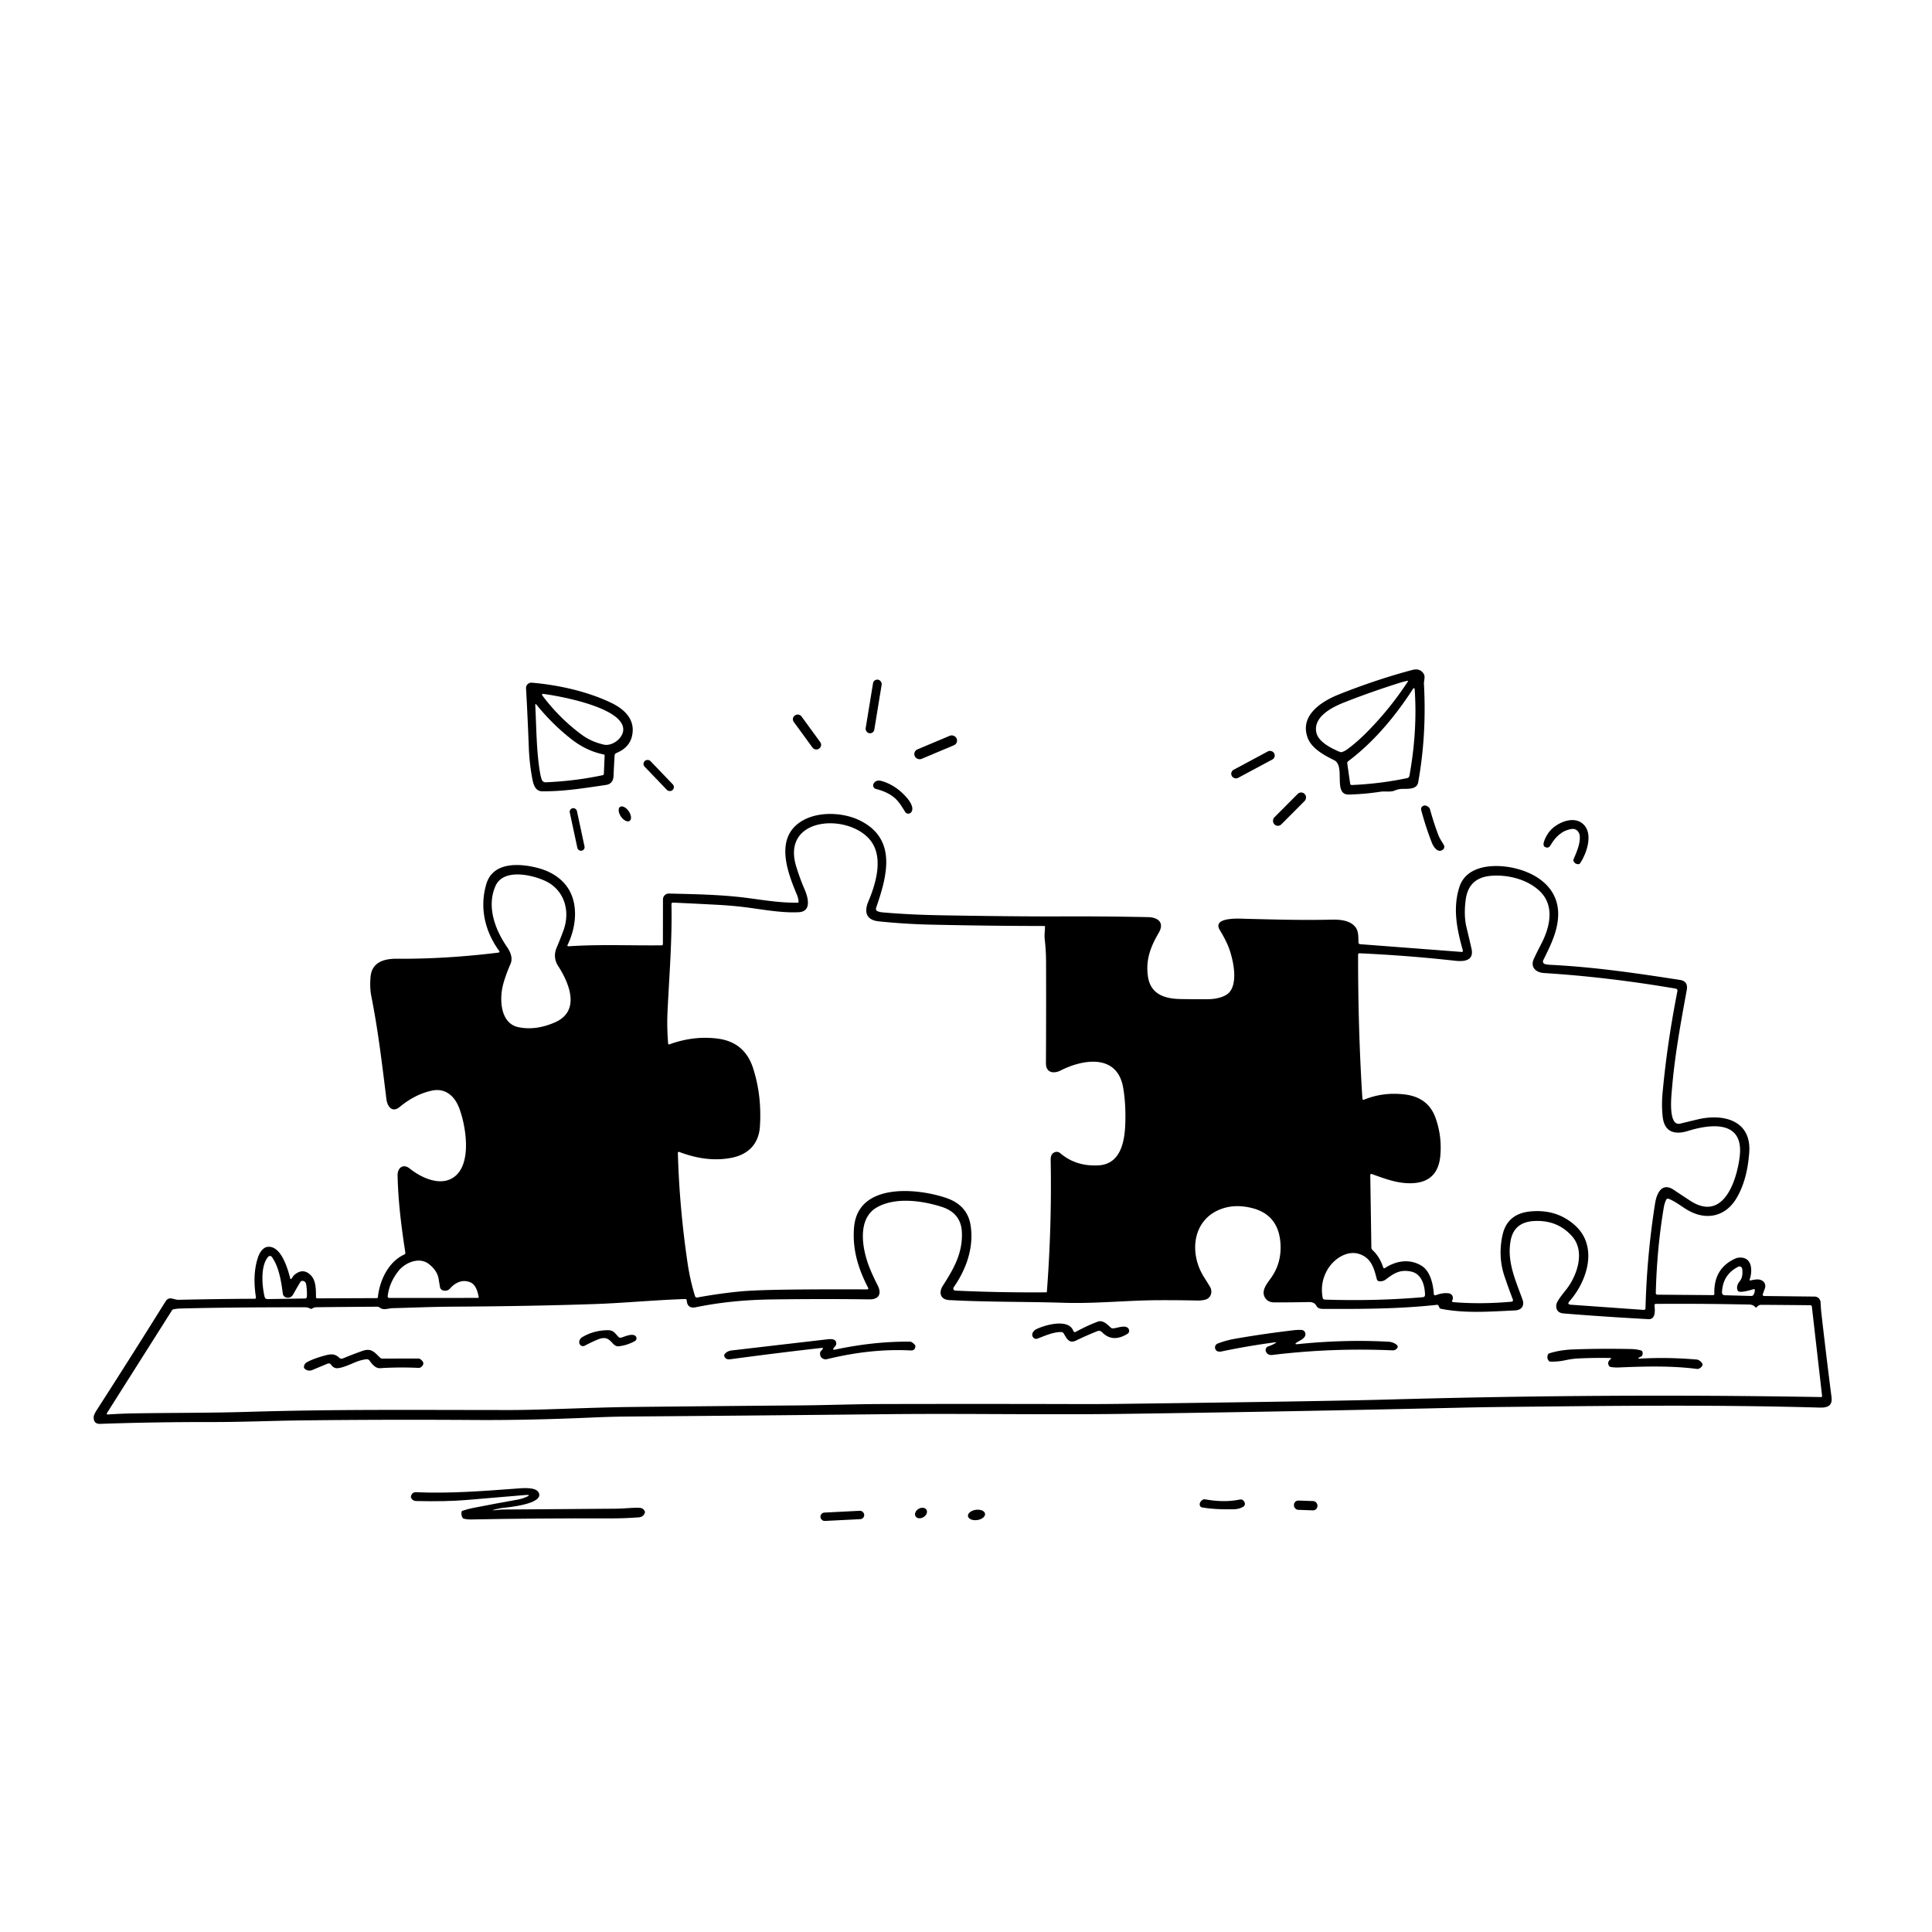 <svg xmlns="http://www.w3.org/2000/svg" version="1.1" viewBox="0.00 0.00 1024.00 1024.00">
<g id="Parent-Group"><g fill="rgba(0,0,0,0)" id="Group-rgba(0,0,0,0)">
<path d="   M 1024.00 0.00   L 1024.00 1024.00   L 0.00 1024.00   L 0.00 0.00   L 1024.00 0.00   Z   M 707.17 402.94   C 713.33 406.00 706.26 421.38 714.97 421.13   Q 723.61 420.88 731.53 419.65   C 734.14 419.24 736.90 419.96 739.16 419.02   Q 741.29 418.12 743.59 418.11   C 746.45 418.09 750.99 418.40 751.66 414.69   Q 756.20 389.54 754.72 362.54   C 754.62 360.80 755.57 358.66 754.59 357.13   Q 752.62 354.02 748.60 355.08   Q 729.65 360.11 709.73 368.02   C 700.64 371.63 688.68 379.07 693.07 391.01   C 695.21 396.81 702.01 400.38 707.17 402.94   Z   M 467.305 362.864   A 2.27 2.27 0.0 0 0 465.432 360.257   L 465.333 360.241   A 2.27 2.27 0.0 0 0 462.726 362.114   L 458.815 385.996   A 2.27 2.27 0.0 0 0 460.688 388.603   L 460.787 388.619   A 2.27 2.27 0.0 0 0 463.394 386.746   L 467.305 362.864   Z   M 325.76 400.40   A 1.49 1.48 -9.2 0 1 326.69 399.12   Q 334.79 395.82 335.33 387.74   C 335.83 380.13 329.92 375.35 323.79 372.43   C 311.35 366.50 296.08 363.05 281.87 361.84   A 2.83 2.83 0.0 0 0 278.81 364.82   Q 279.65 379.54 280.27 395.98   Q 280.59 404.46 282.08 412.48   C 282.67 415.66 283.65 419.34 287.23 419.39   C 298.53 419.56 309.67 417.73 321.22 416.03   C 323.78 415.66 325.09 413.91 325.19 411.31   Q 325.42 405.70 325.76 400.40   Z   M 424.756 379.651   A 2.38 2.38 0.0 0 0 421.43 379.131   L 421.22 379.284   A 2.38 2.38 0.0 0 0 420.7 382.609   L 430.704 396.329   A 2.38 2.38 0.0 0 0 434.029 396.849   L 434.24 396.696   A 2.38 2.38 0.0 0 0 434.76 393.371   L 424.756 379.651   Z   M 506.993 391.364   A 2.67 2.67 0.0 0 0 503.497 389.937   L 486.24 397.191   A 2.67 2.67 0.0 0 0 484.813 400.687   L 484.867 400.816   A 2.67 2.67 0.0 0 0 488.363 402.243   L 505.62 394.989   A 2.67 2.67 0.0 0 0 507.047 391.493   L 506.993 391.364   Z   M 675.301 399.202   A 2.39 2.39 0.0 0 0 672.065 398.225   L 653.84 407.997   A 2.39 2.39 0.0 0 0 652.863 411.233   L 652.919 411.338   A 2.39 2.39 0.0 0 0 656.155 412.315   L 674.38 402.543   A 2.39 2.39 0.0 0 0 675.357 399.307   L 675.301 399.202   Z   M 344.74 403.37   A 2.08 2.08 0.0 0 0 341.799 403.309   L 341.712 403.392   A 2.08 2.08 0.0 0 0 341.651 406.333   L 353.5 418.69   A 2.08 2.08 0.0 0 0 356.441 418.751   L 356.528 418.668   A 2.08 2.08 0.0 0 0 356.589 415.727   L 344.74 403.37   Z   M 474.14 422.88   C 476.52 424.93 478.12 427.74 479.78 430.36   A 1.94 1.94 0.0 0 0 482.82 430.66   C 484.74 428.64 482.50 425.08 481.15 423.43   Q 475.31 416.36 467.49 414.01   Q 464.46 413.10 463.10 415.19   A 1.96 1.96 0.0 0 0 464.27 418.16   Q 470.44 419.70 474.14 422.88   Z   M 691.538 424.476   A 2.56 2.56 0.0 0 0 691.531 420.856   L 691.446 420.771   A 2.56 2.56 0.0 0 0 687.826 420.777   L 675.403 433.244   A 2.56 2.56 0.0 0 0 675.409 436.864   L 675.494 436.949   A 2.56 2.56 0.0 0 0 679.114 436.943   L 691.538 424.476   Z   M 753.30 429.44   Q 755.52 437.89 758.84 446.48   C 759.67 448.61 761.77 452.21 764.57 450.48   A 1.97 1.97 0.0 0 0 765.23 447.79   C 764.23 446.10 763.07 444.47 762.36 442.61   Q 760.02 436.50 757.92 428.91   A 2.27 2.27 0.0 0 0 757.16 427.77   Q 755.61 426.55 754.41 427.10   Q 752.87 427.81 753.30 429.44   Z   M 333.729 435.089   A 4.50 2.50 55.5 0 0 333.24 429.964   A 4.50 2.50 55.5 0 0 328.631 427.671   A 4.50 2.50 55.5 0 0 329.12 432.796   A 4.50 2.50 55.5 0 0 333.729 435.089   Z   M 305.769 429.809   A 1.88 1.88 0.0 0 0 303.536 428.365   L 303.438 428.386   A 1.88 1.88 0.0 0 0 301.994 430.618   L 306.031 449.451   A 1.88 1.88 0.0 0 0 308.264 450.895   L 308.362 450.874   A 1.88 1.88 0.0 0 0 309.806 448.642   L 305.769 429.809   Z   M 153.81 677.54   C 152.51 672.40 148.95 659.98 141.78 660.87   C 139.26 661.18 137.54 664.10 136.80 666.26   C 134.53 672.83 134.49 680.30 135.66 687.65   A 0.63 0.63 0.0 0 1 135.04 688.37   Q 115.54 688.46 94.61 688.92   C 91.94 688.98 89.69 686.65 87.66 689.91   Q 69.60 718.87 51.30 747.33   Q 49.65 749.90 49.64 751.19   Q 49.64 754.80 53.10 754.68   Q 81.71 753.67 112.51 753.71   C 128.62 753.73 144.54 753.01 160.00 752.84   Q 204.52 752.32 252.00 752.63   Q 279.62 752.81 313.27 751.34   Q 324.27 750.85 333.24 750.79   Q 400.65 750.28 469.50 749.55   C 511.77 749.10 554.06 749.95 596.33 749.37   Q 686.33 748.14 776.43 746.05   Q 786.21 745.83 796.50 745.72   C 853.09 745.12 907.42 744.43 964.49 746.05   C 968.49 746.16 971.35 745.22 970.74 740.48   Q 968.07 719.65 965.48 697.00   Q 965.07 693.41 964.94 690.26   A 3.18 3.17 89.1 0 0 961.80 687.21   L 935.00 686.91   A 0.74 0.74 0.0 0 1 934.31 685.93   Q 934.80 684.55 935.32 683.18   C 936.53 680.01 934.08 677.86 930.88 678.14   Q 929.34 678.28 927.92 678.65   Q 927.15 678.86 927.40 678.10   C 928.80 673.93 928.84 667.16 923.20 666.57   Q 921.29 666.37 919.72 667.08   Q 908.22 672.27 908.64 685.77   Q 908.66 686.45 907.99 686.44   L 878.45 686.21   A 0.84 0.84 0.0 0 1 877.61 685.35   Q 878.18 661.76 881.84 639.99   Q 882.17 637.98 883.07 635.95   A 1.06 1.06 0.0 0 1 884.41 635.39   C 887.89 636.72 891.14 639.40 894.45 641.34   C 904.03 646.97 914.34 645.05 920.25 635.29   Q 926.06 625.71 927.13 610.79   C 928.35 593.72 913.31 590.10 899.84 593.30   Q 894.95 594.46 890.58 595.54   C 883.89 597.20 885.93 580.18 886.21 576.77   C 887.67 559.37 890.81 542.25 894.01 524.76   Q 894.87 520.06 890.40 519.38   C 867.09 515.78 845.17 512.54 821.48 511.36   Q 820.26 511.30 818.93 511.00   A 1.45 1.44 -70.6 0 1 817.95 508.95   C 821.69 501.37 825.74 493.51 825.87 484.81   C 826.09 470.57 814.44 462.61 801.81 459.95   C 791.52 457.78 777.09 458.66 773.46 470.27   C 769.93 481.56 772.17 492.44 775.35 503.82   A 0.58 0.57 84.2 0 1 774.76 504.55   L 720.91 500.44   A 0.99 0.98 1.6 0 1 720.00 499.48   C 719.94 496.92 720.13 493.75 718.57 491.60   C 715.78 487.76 710.21 487.32 705.71 487.43   C 690.41 487.81 675.20 487.35 659.78 486.97   C 657.53 486.91 642.21 485.84 646.52 492.94   Q 648.85 496.77 650.47 500.33   C 653.32 506.56 657.57 523.27 649.57 527.52   Q 645.68 529.60 639.77 529.61   Q 632.76 529.64 625.66 529.51   C 617.13 529.35 609.72 526.92 608.40 517.35   C 607.21 508.70 609.81 501.81 614.14 494.44   C 617.30 489.06 613.85 486.21 608.55 486.10   Q 585.04 485.61 561.52 485.72   Q 559.90 485.73 558.23 485.73   Q 533.36 485.73 498.78 485.12   Q 482.01 484.83 467.68 483.57   Q 466.41 483.46 465.14 482.98   A 1.37 1.37 0.0 0 1 464.33 481.26   C 469.96 464.87 475.81 445.03 456.03 435.01   C 446.25 430.06 430.93 429.71 422.28 437.11   C 411.24 446.56 417.82 463.35 422.40 474.27   Q 423.07 475.88 423.28 477.85   Q 423.34 478.42 422.77 478.43   C 413.78 478.61 404.47 477.03 395.79 475.90   C 382.32 474.15 367.89 473.92 354.56 473.60   A 3.11 3.10 -89.3 0 0 351.39 476.70   L 351.35 500.42   A 0.62 0.62 0.0 0 1 350.74 501.04   C 334.58 501.23 317.76 500.43 301.27 501.56   A 0.49 0.49 0.0 0 1 300.80 500.85   C 305.73 490.92 306.97 477.28 299.34 468.45   Q 293.93 462.19 284.20 459.82   C 274.99 457.58 261.29 456.82 257.79 468.48   C 254.07 480.86 256.93 493.50 264.50 503.89   Q 265.15 504.78 264.05 504.92   Q 235.95 508.36 210.35 508.15   C 203.78 508.10 197.13 509.82 196.41 517.71   Q 195.89 523.40 196.80 527.96   C 200.44 546.22 202.55 564.36 204.81 582.60   C 205.27 586.32 207.80 590.04 211.84 586.71   Q 220.13 579.87 229.00 578.04   C 236.19 576.55 241.01 581.06 243.38 587.30   C 246.95 596.65 250.60 617.89 239.85 624.38   C 232.65 628.73 222.91 623.97 217.19 619.37   C 213.69 616.55 210.64 618.96 210.73 622.98   C 211.02 636.81 212.77 650.65 214.84 663.91   Q 214.95 664.60 214.31 664.90   C 206.12 668.63 201.27 678.20 200.28 687.54   Q 200.23 688.03 199.73 688.03   L 168.12 688.16   A 0.66 0.65 -90.0 0 1 167.47 687.50   C 167.46 683.70 167.57 678.74 164.69 675.87   Q 160.64 671.84 156.05 675.70   C 155.43 676.23 155.01 677.06 154.50 677.69   Q 154.00 678.30 153.81 677.54   Z   M 833.08 439.36   C 835.44 439.01 837.13 440.95 837.32 443.08   C 837.67 447.06 835.62 451.73 834.03 455.40   Q 833.76 456.02 834.09 456.60   Q 834.90 458.02 836.48 458.04   Q 837.18 458.05 837.57 457.46   C 840.89 452.41 844.20 442.82 839.90 437.61   C 835.17 431.87 826.21 435.49 822.00 439.84   Q 820.78 441.10 819.92 442.63   Q 816.91 447.96 818.89 448.94   Q 820.72 449.84 821.76 448.08   C 824.38 443.63 827.80 440.14 833.08 439.36   Z   M 261.46 800.27   C 263.13 799.95 264.78 799.38 266.43 799.22   C 269.22 798.94 288.46 797.15 285.55 791.14   C 284.00 787.94 276.61 788.76 273.69 788.98   C 255.87 790.30 238.94 791.65 220.46 790.91   Q 218.41 790.83 217.80 793.09   Q 217.67 793.58 218.07 794.20   Q 218.94 795.54 220.54 795.58   Q 236.73 795.94 247.18 795.03   Q 262.68 793.67 278.49 792.38   Q 282.02 792.10 278.77 793.51   Q 276.69 794.41 274.29 794.84   Q 262.96 796.84 250.48 799.30   Q 247.78 799.83 245.19 800.73   Q 244.68 800.91 244.60 801.44   Q 244.37 802.98 245.11 804.36   Q 245.38 804.86 245.94 804.98   Q 247.74 805.38 249.50 805.35   Q 284.88 804.66 323.75 804.78   Q 331.12 804.80 338.61 804.22   Q 340.80 804.05 341.71 802.06   Q 342.01 801.41 341.63 800.75   Q 340.79 799.27 339.10 799.18   C 335.40 798.98 330.94 799.60 326.99 799.63   Q 295.45 799.83 266.38 800.09   C 264.69 800.11 263.13 800.47 261.48 800.46   Q 260.49 800.46 261.46 800.27   Z   M 656.91 794.82   Q 648.96 796.48 638.87 794.70   A 2.28 2.27 -60.0 0 0 637.02 795.20   Q 635.60 796.42 635.94 797.87   A 1.46 1.46 0.0 0 0 637.11 798.96   Q 644.31 800.20 654.27 799.91   Q 656.89 799.83 658.98 798.57   A 1.79 1.78 -27.8 0 0 659.68 796.32   Q 658.83 794.42 656.91 794.82   Z   M 698.281 797.997   A 2.32 2.32 0.0 0 0 696.043 795.598   L 688.228 795.325   A 2.32 2.32 0.0 0 0 685.829 797.563   L 685.819 797.842   A 2.32 2.32 0.0 0 0 688.057 800.242   L 695.872 800.515   A 2.32 2.32 0.0 0 0 698.271 798.277   L 698.281 797.997   Z   M 491.053 800.199   A 3.38 2.55 -30.8 0 0 486.844 799.74   A 3.38 2.55 -30.8 0 0 485.247 803.661   A 3.38 2.55 -30.8 0 0 489.456 804.12   A 3.38 2.55 -30.8 0 0 491.053 800.199   Z   M 522.097 802.322   A 4.57 2.74 -7.9 0 0 517.193 800.236   A 4.57 2.74 -7.9 0 0 513.043 803.578   A 4.57 2.74 -7.9 0 0 517.947 805.664   A 4.57 2.74 -7.9 0 0 522.097 802.322   Z   M 458.043 802.803   A 2.17 2.17 0.0 0 0 455.766 800.745   L 436.91 801.7   A 2.17 2.17 0.0 0 0 434.852 803.977   L 434.857 804.077   A 2.17 2.17 0.0 0 0 437.134 806.135   L 455.99 805.18   A 2.17 2.17 0.0 0 0 458.048 802.903   L 458.043 802.803   Z" />
<path d="   M 151.74 687.71   Q 154.17 688.29 155.48 685.92   Q 157.22 682.77 159.16 679.54   A 1.36 1.36 0.0 0 1 160.58 678.91   Q 162.03 679.20 162.28 680.77   Q 162.79 684.01 162.66 687.18   Q 162.62 688.21 161.59 688.23   L 141.90 688.54   Q 140.53 688.57 140.22 687.23   C 138.88 681.44 137.94 670.78 142.22 666.07   A 1.19 1.18 48.0 0 1 144.05 666.17   C 147.86 671.36 149.09 679.34 149.90 685.66   A 2.44 2.43 -87.1 0 0 151.74 687.71   Z" />
<path d="   M 921.02 684.05   Q 921.71 685.63 929.41 683.30   Q 930.08 683.09 930.08 683.79   Q 930.08 685.18 929.34 686.32   A 1.27 1.26 -72.3 0 1 928.25 686.89   L 914.05 686.50   A 1.40 1.40 0.0 0 1 912.69 685.05   Q 913.04 675.51 921.36 671.38   A 1.42 1.41 72.5 0 1 923.39 672.44   C 923.69 674.51 923.62 677.22 922.20 678.93   Q 919.96 681.63 921.02 684.05   Z" />
</g>
<g fill="#000000" id="Group-000000">
<path d="   M 707.17 402.94   C 702.01 400.38 695.21 396.81 693.07 391.01   C 688.68 379.07 700.64 371.63 709.73 368.02   Q 729.65 360.11 748.60 355.08   Q 752.62 354.02 754.59 357.13   C 755.57 358.66 754.62 360.80 754.72 362.54   Q 756.20 389.54 751.66 414.69   C 750.99 418.40 746.45 418.09 743.59 418.11   Q 741.29 418.12 739.16 419.02   C 736.90 419.96 734.14 419.24 731.53 419.65   Q 723.61 420.88 714.97 421.13   C 706.26 421.38 713.33 406.00 707.17 402.94   Z   M 732.51 379.38   Q 740.04 370.68 746.26 361.11   A 0.18 0.18 0.0 0 0 746.07 360.83   Q 743.95 361.26 741.94 361.89   Q 726.97 366.59 712.54 372.26   C 706.18 374.76 695.97 379.82 697.68 388.21   C 698.71 393.25 705.75 396.71 710.25 398.56   Q 710.77 398.77 711.30 398.59   Q 712.74 398.12 713.98 397.22   Q 722.27 391.22 732.51 379.38   Z   M 748.75 365.38   C 739.21 380.12 727.81 393.52 714.59 403.45   A 1.32 1.31 67.8 0 0 714.08 404.67   L 715.61 415.36   A 0.83 0.83 0.0 0 0 716.47 416.08   Q 731.42 415.44 745.83 412.42   A 1.55 1.54 -1.2 0 0 747.03 411.18   Q 751.31 387.50 749.83 365.66   Q 749.71 363.89 748.75 365.38   Z" />
<rect x="-2.32" y="-14.37" transform="translate(463.06,374.43) rotate(9.3)" width="4.64" height="28.74" rx="2.27" />
<path d="   M 325.76 400.40   Q 325.42 405.70 325.19 411.31   C 325.09 413.91 323.78 415.66 321.22 416.03   C 309.67 417.73 298.53 419.56 287.23 419.39   C 283.65 419.34 282.67 415.66 282.08 412.48   Q 280.59 404.46 280.27 395.98   Q 279.65 379.54 278.81 364.82   A 2.83 2.83 0.0 0 1 281.87 361.84   C 296.08 363.05 311.35 366.50 323.79 372.43   C 329.92 375.35 335.83 380.13 335.33 387.74   Q 334.79 395.82 326.69 399.12   A 1.49 1.48 -9.2 0 0 325.76 400.40   Z   M 287.66 367.75   Q 287.40 367.71 287.36 367.97   Q 287.28 368.41 287.54 368.75   Q 296.80 381.02 308.67 389.66   Q 313.44 393.13 320.03 394.66   C 324.27 395.65 329.89 391.58 330.31 387.22   C 331.48 375.07 295.94 368.76 287.66 367.75   Z   M 319.47 410.86   A 0.74 0.73 -5.1 0 0 320.06 410.17   L 320.46 400.55   Q 320.48 399.98 319.92 399.86   Q 310.93 398.06 302.97 391.87   Q 292.93 384.06 284.39 373.56   Q 283.65 372.67 283.71 373.82   C 284.33 385.74 284.27 398.09 286.26 409.74   Q 286.56 411.48 287.14 413.20   A 2.13 2.12 79.1 0 0 289.24 414.63   Q 304.76 413.99 319.47 410.86   Z" />
<rect x="-2.51" y="-10.87" transform="translate(427.73,387.99) rotate(-36.1)" width="5.02" height="21.74" rx="2.38" />
<rect x="-12.03" y="-2.74" transform="translate(495.93,396.09) rotate(-22.8)" width="24.06" height="5.48" rx="2.67" />
<rect x="-12.73" y="-2.45" transform="translate(664.11,405.27) rotate(-28.2)" width="25.46" height="4.90" rx="2.39" />
<rect x="-2.14" y="-10.64" transform="translate(349.12,411.03) rotate(-43.8)" width="4.28" height="21.28" rx="2.08" />
<path d="   M 474.14 422.88   Q 470.44 419.70 464.27 418.16   A 1.96 1.96 0.0 0 1 463.10 415.19   Q 464.46 413.10 467.49 414.01   Q 475.31 416.36 481.15 423.43   C 482.50 425.08 484.74 428.64 482.82 430.66   A 1.94 1.94 0.0 0 1 479.78 430.36   C 478.12 427.74 476.52 424.93 474.14 422.88   Z" />
<rect x="-2.62" y="-11.36" transform="translate(683.47,428.86) rotate(44.9)" width="5.24" height="22.72" rx="2.56" />
<path d="   M 753.30 429.44   Q 752.87 427.81 754.41 427.10   Q 755.61 426.55 757.16 427.77   A 2.27 2.27 0.0 0 1 757.92 428.91   Q 760.02 436.50 762.36 442.61   C 763.07 444.47 764.23 446.10 765.23 447.79   A 1.97 1.97 0.0 0 1 764.57 450.48   C 761.77 452.21 759.67 448.61 758.84 446.48   Q 755.52 437.89 753.30 429.44   Z" />
<ellipse cx="0.00" cy="0.00" transform="translate(331.18,431.38) rotate(55.5)" rx="4.50" ry="2.50" />
<rect x="-1.93" y="-11.51" transform="translate(305.90,439.63) rotate(-12.1)" width="3.86" height="23.02" rx="1.88" />
<path d="   M 154.50 677.69   C 155.01 677.06 155.43 676.23 156.05 675.70   Q 160.64 671.84 164.69 675.87   C 167.57 678.74 167.46 683.70 167.47 687.50   A 0.66 0.65 -90.0 0 0 168.12 688.16   L 199.73 688.03   Q 200.23 688.03 200.28 687.54   C 201.27 678.20 206.12 668.63 214.31 664.90   Q 214.95 664.60 214.84 663.91   C 212.77 650.65 211.02 636.81 210.73 622.98   C 210.64 618.96 213.69 616.55 217.19 619.37   C 222.91 623.97 232.65 628.73 239.85 624.38   C 250.60 617.89 246.95 596.65 243.38 587.30   C 241.01 581.06 236.19 576.55 229.00 578.04   Q 220.13 579.87 211.84 586.71   C 207.80 590.04 205.27 586.32 204.81 582.60   C 202.55 564.36 200.44 546.22 196.80 527.96   Q 195.89 523.40 196.41 517.71   C 197.13 509.82 203.78 508.10 210.35 508.15   Q 235.95 508.36 264.05 504.92   Q 265.15 504.78 264.50 503.89   C 256.93 493.50 254.07 480.86 257.79 468.48   C 261.29 456.82 274.99 457.58 284.20 459.82   Q 293.93 462.19 299.34 468.45   C 306.97 477.28 305.73 490.92 300.80 500.85   A 0.49 0.49 0.0 0 0 301.27 501.56   C 317.76 500.43 334.58 501.23 350.74 501.04   A 0.62 0.62 0.0 0 0 351.35 500.42   L 351.39 476.70   A 3.11 3.10 -89.3 0 1 354.56 473.60   C 367.89 473.92 382.32 474.15 395.79 475.90   C 404.47 477.03 413.78 478.61 422.77 478.43   Q 423.34 478.42 423.28 477.85   Q 423.07 475.88 422.40 474.27   C 417.82 463.35 411.24 446.56 422.28 437.11   C 430.93 429.71 446.25 430.06 456.03 435.01   C 475.81 445.03 469.96 464.87 464.33 481.26   A 1.37 1.37 0.0 0 0 465.14 482.98   Q 466.41 483.46 467.68 483.57   Q 482.01 484.83 498.78 485.12   Q 533.36 485.73 558.23 485.73   Q 559.90 485.73 561.52 485.72   Q 585.04 485.61 608.55 486.10   C 613.85 486.21 617.30 489.06 614.14 494.44   C 609.81 501.81 607.21 508.70 608.40 517.35   C 609.72 526.92 617.13 529.35 625.66 529.51   Q 632.76 529.64 639.77 529.61   Q 645.68 529.60 649.57 527.52   C 657.57 523.27 653.32 506.56 650.47 500.33   Q 648.85 496.77 646.52 492.94   C 642.21 485.84 657.53 486.91 659.78 486.97   C 675.20 487.35 690.41 487.81 705.71 487.43   C 710.21 487.32 715.78 487.76 718.57 491.60   C 720.13 493.75 719.94 496.92 720.00 499.48   A 0.99 0.98 1.6 0 0 720.91 500.44   L 774.76 504.55   A 0.58 0.57 84.2 0 0 775.35 503.82   C 772.17 492.44 769.93 481.56 773.46 470.27   C 777.09 458.66 791.52 457.78 801.81 459.95   C 814.44 462.61 826.09 470.57 825.87 484.81   C 825.74 493.51 821.69 501.37 817.95 508.95   A 1.45 1.44 -70.6 0 0 818.93 511.00   Q 820.26 511.30 821.48 511.36   C 845.17 512.54 867.09 515.78 890.40 519.38   Q 894.87 520.06 894.01 524.76   C 890.81 542.25 887.67 559.37 886.21 576.77   C 885.93 580.18 883.89 597.20 890.58 595.54   Q 894.95 594.46 899.84 593.30   C 913.31 590.10 928.35 593.72 927.13 610.79   Q 926.06 625.71 920.25 635.29   C 914.34 645.05 904.03 646.97 894.45 641.34   C 891.14 639.40 887.89 636.72 884.41 635.39   A 1.06 1.06 0.0 0 0 883.07 635.95   Q 882.17 637.98 881.84 639.99   Q 878.18 661.76 877.61 685.35   A 0.84 0.84 0.0 0 0 878.45 686.21   L 907.99 686.44   Q 908.66 686.45 908.64 685.77   Q 908.22 672.27 919.72 667.08   Q 921.29 666.37 923.20 666.57   C 928.84 667.16 928.80 673.93 927.40 678.10   Q 927.15 678.86 927.92 678.65   Q 929.34 678.28 930.88 678.14   C 934.08 677.86 936.53 680.01 935.32 683.18   Q 934.80 684.55 934.31 685.93   A 0.74 0.74 0.0 0 0 935.00 686.91   L 961.80 687.21   A 3.18 3.17 89.1 0 1 964.94 690.26   Q 965.07 693.41 965.48 697.00   Q 968.07 719.65 970.74 740.48   C 971.35 745.22 968.49 746.16 964.49 746.05   C 907.42 744.43 853.09 745.12 796.50 745.72   Q 786.21 745.83 776.43 746.05   Q 686.33 748.14 596.33 749.37   C 554.06 749.95 511.77 749.10 469.50 749.55   Q 400.65 750.28 333.24 750.79   Q 324.27 750.85 313.27 751.34   Q 279.62 752.81 252.00 752.63   Q 204.52 752.32 160.00 752.84   C 144.54 753.01 128.62 753.73 112.51 753.71   Q 81.71 753.67 53.10 754.68   Q 49.64 754.80 49.64 751.19   Q 49.65 749.90 51.30 747.33   Q 69.60 718.87 87.66 689.91   C 89.69 686.65 91.94 688.98 94.61 688.92   Q 115.54 688.46 135.04 688.37   A 0.63 0.63 0.0 0 0 135.66 687.65   C 134.49 680.30 134.53 672.83 136.80 666.26   C 137.54 664.10 139.26 661.18 141.78 660.87   C 148.95 659.98 152.51 672.40 153.81 677.54   Q 154.00 678.30 154.50 677.69   Z   M 559.17 610.65   A 2.84 2.82 55.9 0 1 561.93 611.19   Q 570.21 618.30 582.16 617.67   C 594.05 617.04 596.09 604.94 596.42 595.68   Q 596.79 585.17 595.31 576.54   C 592.19 558.38 574.04 561.34 562.18 567.37   C 558.51 569.23 554.34 568.66 554.37 563.52   Q 554.52 534.88 554.43 509.71   Q 554.41 503.78 553.74 497.97   C 553.46 495.62 553.86 493.41 553.86 491.10   Q 553.86 490.80 553.56 490.80   Q 524.14 490.76 493.81 490.09   Q 479.70 489.78 465.73 488.33   C 459.08 487.64 457.90 483.36 460.25 477.79   C 464.45 467.86 468.37 454.02 461.17 445.21   C 449.46 430.89 414.15 432.89 421.93 459.00   Q 423.80 465.24 426.52 471.55   C 428.28 475.63 430.32 483.12 423.34 483.49   C 414.48 483.96 404.50 482.08 395.58 480.93   Q 388.37 480.00 380.03 479.55   Q 368.15 478.92 356.73 478.40   A 0.81 0.80 0.7 0 0 355.88 479.22   C 356.32 498.42 354.63 518.08 353.79 536.59   Q 353.42 544.63 354.14 553.15   A 0.46 0.45 77.4 0 0 354.75 553.54   Q 367.93 548.78 380.69 550.53   Q 394.71 552.46 399.14 566.12   Q 403.84 580.65 402.77 597.08   C 402.15 606.47 396.42 612.08 387.30 613.74   C 377.95 615.44 369.00 613.94 359.96 610.54   A 0.50 0.50 0.0 0 0 359.28 611.02   Q 360.08 639.85 364.39 669.20   Q 365.73 678.37 368.37 686.95   A 1.10 1.10 0.0 0 0 369.62 687.70   Q 380.77 685.63 391.97 684.53   Q 400.86 683.65 423.76 683.46   Q 441.28 683.31 459.68 683.41   A 0.54 0.54 0.0 0 0 460.16 682.62   C 454.83 672.37 451.67 662.06 452.68 650.43   C 454.74 626.64 486.29 629.70 501.64 634.98   Q 512.89 638.84 514.49 649.76   C 516.19 661.33 512.13 672.75 505.48 682.29   A 1.12 1.11 -71.2 0 0 506.34 684.05   Q 529.96 685.16 554.51 684.96   A 0.37 0.37 0.0 0 0 554.87 684.61   Q 557.53 649.49 556.88 614.67   Q 556.82 611.45 559.17 610.65   Z   M 268.83 502.07   C 270.58 504.61 271.89 507.91 270.59 510.87   Q 268.10 516.58 266.74 521.49   C 264.62 529.17 264.96 542.41 274.80 544.43   Q 284.06 546.33 294.24 541.82   C 307.95 535.73 301.58 520.89 295.77 511.90   C 293.86 508.94 293.65 505.57 294.99 502.39   Q 296.92 497.81 298.60 493.28   C 302.44 482.92 299.19 471.62 288.89 466.86   C 281.82 463.60 266.77 460.18 262.61 469.62   C 257.90 480.30 262.18 492.42 268.83 502.07   Z   M 767.88 685.48   C 769.71 685.71 770.61 687.73 769.70 689.27   A 0.58 0.58 0.0 0 0 770.15 690.15   Q 784.93 691.39 801.15 689.93   A 0.85 0.84 76.9 0 0 801.86 688.78   Q 799.32 682.16 797.37 676.33   Q 793.93 666.05 796.32 654.80   Q 798.77 643.26 811.21 642.08   Q 825.18 640.76 834.87 649.55   C 847.21 660.76 841.21 679.10 831.86 689.69   Q 830.38 691.37 832.62 691.53   L 871.22 694.27   A 0.86 0.86 0.0 0 0 872.15 693.43   Q 872.88 665.25 877.25 637.72   C 878.09 632.45 880.87 626.45 887.13 630.65   Q 891.49 633.57 895.86 636.42   C 913.57 647.94 920.59 625.42 922.08 612.95   C 924.39 593.52 906.56 595.70 894.57 599.45   C 888.05 601.48 882.32 600.32 881.31 592.27   Q 880.55 586.25 881.21 579.11   Q 883.60 553.13 889.04 525.44   Q 889.29 524.19 888.03 523.97   Q 852.21 517.85 818.23 515.72   C 814.06 515.45 810.93 512.57 812.97 508.21   Q 814.79 504.31 816.86 500.35   C 821.44 491.59 824.29 480.00 815.96 472.19   C 809.27 465.91 798.82 463.42 789.99 464.23   Q 778.37 465.29 776.85 476.89   Q 775.75 485.24 777.28 491.54   Q 778.64 497.14 779.92 502.78   C 781.40 509.34 775.81 509.73 771.25 509.22   Q 746.49 506.45 720.55 505.26   A 0.70 0.70 0.0 0 0 719.82 505.96   Q 719.76 545.45 722.10 582.33   A 0.62 0.62 0.0 0 0 722.96 582.86   Q 733.10 578.69 744.59 580.09   Q 756.97 581.60 760.86 592.50   Q 764.29 602.07 763.42 612.38   Q 762.20 626.84 747.95 627.14   C 740.42 627.30 733.94 624.69 727.02 622.25   A 0.56 0.56 0.0 0 0 726.27 622.78   L 726.85 661.18   A 1.87 1.86 -68.5 0 0 727.42 662.50   Q 731.34 666.19 733.12 671.78   A 0.60 0.60 0.0 0 0 734.02 672.10   C 740.04 668.14 747.38 667.00 753.67 671.02   C 758.12 673.87 759.66 680.84 759.93 685.80   A 0.79 0.78 -12.2 0 0 761.01 686.49   Q 764.63 685.06 767.88 685.48   Z   M 930.30 692.79   Q 929.17 691.48 927.26 691.44   Q 901.11 690.90 877.58 691.09   A 0.67 0.66 87.6 0 0 876.92 691.82   C 877.14 694.21 877.73 699.40 873.70 699.18   Q 848.86 697.81 828.79 696.16   Q 824.51 695.80 824.87 691.61   C 825.04 689.53 829.16 684.79 830.50 683.01   C 836.17 675.46 840.11 663.13 833.31 655.35   Q 825.58 646.50 813.09 647.17   Q 802.44 647.74 800.65 657.64   C 798.65 668.71 803.24 678.48 806.96 688.77   C 808.16 692.11 806.37 694.39 803.05 694.54   C 790.26 695.14 776.55 696.26 763.69 693.67   Q 763.17 693.57 762.94 693.09   L 762.39 691.97   Q 762.17 691.53 761.68 691.58   C 741.69 693.75 722.30 693.82 701.54 693.75   C 700.00 693.74 698.50 693.60 697.68 692.07   Q 696.61 690.07 693.89 690.12   Q 684.37 690.31 675.44 690.29   Q 671.58 690.29 670.17 687.19   C 668.53 683.56 671.99 679.77 673.91 676.98   Q 679.41 669.02 678.66 658.81   Q 677.54 643.67 663.34 640.23   Q 654.17 638.01 646.64 641.02   C 631.85 646.92 630.23 664.54 638.23 677.03   Q 639.79 679.47 641.28 681.94   C 642.94 684.72 641.81 688.19 638.58 688.91   Q 636.61 689.35 634.63 689.31   Q 624.74 689.09 614.03 689.13   C 597.44 689.20 580.54 691.04 563.74 690.50   C 543.69 689.87 523.35 690.17 503.13 689.07   C 498.27 688.80 497.47 684.98 499.73 681.46   C 505.48 672.50 510.28 664.21 509.82 653.16   Q 509.40 642.96 499.19 639.68   C 488.72 636.31 474.49 634.36 464.73 639.96   C 454.12 646.05 457.02 662.02 460.66 671.35   Q 462.47 675.99 465.14 681.18   C 467.39 685.56 466.08 688.76 460.71 688.69   Q 435.83 688.37 409.29 688.73   C 395.15 688.93 382.21 690.13 368.81 692.86   Q 364.32 693.78 363.98 689.26   Q 363.92 688.49 363.14 688.51   C 346.72 689.06 330.59 690.64 315.35 691.17   Q 281.68 692.32 240.13 692.56   C 229.47 692.62 219.01 693.08 208.11 693.36   C 205.64 693.42 203.32 694.67 201.18 693.01   Q 200.62 692.57 199.91 692.58   Q 183.64 692.69 167.76 692.86   Q 166.48 692.87 165.42 693.58   Q 164.98 693.88 164.50 693.63   Q 163.12 692.88 161.61 692.88   Q 121.53 692.87 95.82 693.53   Q 93.82 693.58 91.93 693.96   Q 91.44 694.06 91.17 694.48   L 56.66 749.00   A 0.46 0.46 0.0 0 0 57.08 749.71   Q 63.62 749.26 69.94 749.14   C 90.24 748.77 110.51 748.94 130.76 748.33   C 177.64 746.93 214.74 747.31 269.43 747.35   C 288.09 747.36 312.67 745.96 335.12 745.72   Q 380.30 745.24 424.25 744.89   C 437.64 744.78 453.29 744.22 465.25 744.18   Q 517.80 744.04 572.25 744.19   Q 582.48 744.22 592.31 744.10   Q 701.77 742.73 736.51 741.76   Q 851.94 738.52 965.11 740.47   Q 965.81 740.48 965.73 739.79   L 960.33 692.53   A 0.84 0.83 -2.7 0 0 959.51 691.79   Q 945.91 691.66 933.54 691.58   C 932.58 691.58 931.77 691.98 931.21 692.75   A 0.58 0.58 0.0 0 1 930.30 692.79   Z   M 731.07 679.11   A 1.50 1.50 0.0 0 1 729.74 677.98   C 728.26 672.25 726.89 666.88 720.61 664.70   C 714.14 662.46 707.13 667.12 703.82 672.56   Q 699.52 679.64 701.04 687.82   A 1.23 1.22 -4.4 0 0 702.21 688.82   Q 729.16 689.69 754.10 687.54   Q 755.31 687.43 755.29 686.21   C 755.18 681.20 753.48 675.09 747.84 673.94   C 741.97 672.75 738.79 674.87 734.39 678.22   C 733.45 678.93 732.25 679.20 731.07 679.11   Z   M 151.74 687.71   A 2.44 2.43 -87.1 0 1 149.90 685.66   C 149.09 679.34 147.86 671.36 144.05 666.17   A 1.19 1.18 48.0 0 0 142.22 666.07   C 137.94 670.78 138.88 681.44 140.22 687.23   Q 140.53 688.57 141.90 688.54   L 161.59 688.23   Q 162.62 688.21 162.66 687.18   Q 162.79 684.01 162.28 680.77   Q 162.03 679.20 160.58 678.91   A 1.36 1.36 0.0 0 0 159.16 679.54   Q 157.22 682.77 155.48 685.92   Q 154.17 688.29 151.74 687.71   Z   M 234.83 683.96   A 2.24 2.24 0.0 0 1 233.21 682.19   Q 232.85 680.13 232.50 677.93   C 231.97 674.58 229.93 672.01 227.31 669.97   C 222.10 665.92 214.55 669.27 211.05 673.82   Q 206.23 680.07 205.48 687.05   A 0.80 0.80 0.0 0 0 206.28 687.94   L 253.20 687.92   Q 253.82 687.92 253.70 687.30   C 253.14 684.52 252.18 680.92 249.37 679.70   C 245.17 677.87 241.28 679.78 238.43 683.03   C 237.52 684.06 236.11 684.31 234.83 683.96   Z   M 921.02 684.05   Q 919.96 681.63 922.20 678.93   C 923.62 677.22 923.69 674.51 923.39 672.44   A 1.42 1.41 72.5 0 0 921.36 671.38   Q 913.04 675.51 912.69 685.05   A 1.40 1.40 0.0 0 0 914.05 686.50   L 928.25 686.89   A 1.27 1.26 -72.3 0 0 929.34 686.32   Q 930.08 685.18 930.08 683.79   Q 930.08 683.09 929.41 683.30   Q 921.71 685.63 921.02 684.05   Z" />
<path d="   M 837.32 443.08   C 837.13 440.95 835.44 439.01 833.08 439.36   C 827.80 440.14 824.38 443.63 821.76 448.08   Q 820.72 449.84 818.89 448.94   Q 816.91 447.96 819.92 442.63   Q 820.78 441.10 822.00 439.84   C 826.21 435.49 835.17 431.87 839.90 437.61   C 844.20 442.82 840.89 452.41 837.57 457.46   Q 837.18 458.05 836.48 458.04   Q 834.90 458.02 834.09 456.60   Q 833.76 456.02 834.03 455.40   C 835.62 451.73 837.67 447.06 837.32 443.08   Z" />
<path d="   M 568.90 705.45   A 0.88 0.88 0.0 0 0 570.15 705.92   Q 576.50 702.47 581.91 700.48   C 584.48 699.53 586.92 701.96 588.64 703.58   A 1.82 1.80 -24.9 0 0 590.00 704.07   C 592.23 703.94 597.21 701.71 598.36 704.68   A 1.88 1.88 0.0 0 1 597.60 706.95   Q 589.66 711.85 584.09 706.07   A 2.26 2.25 57.3 0 0 581.63 705.53   Q 575.93 707.80 570.25 710.55   C 566.50 712.36 565.27 709.15 563.74 706.70   A 1.48 1.47 74.1 0 0 562.51 706.01   C 558.22 705.94 553.79 708.04 549.79 709.51   A 1.88 1.87 57.3 0 1 547.82 709.07   C 546.20 707.45 547.60 705.32 549.24 704.51   C 553.96 702.20 566.43 698.66 568.90 705.45   Z" />
<path d="   M 676.01 711.86   Q 676.89 711.32 675.86 711.45   Q 661.53 713.34 647.42 716.30   C 646.04 716.59 644.59 716.39 644.09 714.84   A 2.20 2.20 0.0 0 1 645.39 712.11   Q 649.78 710.42 654.43 709.60   Q 669.70 706.92 685.81 705.04   Q 687.74 704.82 689.72 704.87   A 2.24 2.23 -2.5 0 1 691.89 706.85   C 692.15 709.19 689.26 710.34 687.60 711.36   Q 685.48 712.67 687.96 712.41   Q 712.99 709.85 736.01 711.15   Q 737.84 711.26 739.42 712.18   Q 741.36 713.30 740.60 714.43   Q 739.68 715.78 738.05 715.71   Q 705.77 714.32 674.43 718.15   Q 671.98 718.45 671.01 716.45   A 2.06 2.05 -21.7 0 1 672.25 713.59   Q 674.22 712.97 676.01 711.86   Z" />
<path d="   M 329.10 708.99   C 331.14 708.46 334.54 706.74 336.51 707.87   A 1.69 1.69 0.0 0 1 336.49 710.81   Q 332.51 713.01 328.06 713.55   C 323.91 714.07 324.09 706.91 316.80 709.98   Q 313.26 711.47 310.14 713.14   Q 308.45 714.05 307.30 712.51   Q 307.12 712.26 307.07 711.96   Q 306.71 709.82 308.80 708.60   Q 314.65 705.18 321.95 705.03   C 325.25 704.96 325.94 706.69 327.87 708.65   A 1.30 1.27 -28.9 0 0 329.10 708.99   Z" />
<path d="   M 436.09 714.94   A 0.34 0.33 -72.9 0 0 435.80 714.39   Q 413.42 716.89 387.07 720.43   Q 384.57 720.77 383.88 718.76   Q 383.60 717.95 384.78 717.00   Q 386.04 715.97 387.66 715.78   Q 411.94 712.95 438.31 709.89   C 440.10 709.68 443.35 709.35 443.23 712.24   C 443.19 713.24 442.45 713.65 441.95 714.38   Q 441.06 715.65 442.58 715.33   Q 463.16 710.94 482.15 711.10   A 2.36 2.35 -27.1 0 1 483.46 711.52   Q 485.29 712.80 485.18 713.70   Q 484.92 715.89 482.71 715.77   Q 461.77 714.65 438.29 720.39   A 2.92 2.88 47.7 0 1 436.61 720.30   Q 434.50 719.55 434.66 717.15   Q 434.69 716.60 435.05 716.18   L 436.09 714.94   Z" />
<path d="   M 868.94 720.11   Q 883.91 719.25 899.33 720.59   A 2.67 2.58 64.4 0 1 900.63 721.07   Q 902.99 722.75 902.20 723.93   Q 900.97 725.77 899.22 725.54   C 885.69 723.79 871.28 724.22 857.75 724.79   Q 855.76 724.87 853.64 724.52   Q 853.18 724.44 852.91 724.06   Q 851.55 722.12 853.61 720.41   Q 854.36 719.79 853.39 719.77   Q 845.48 719.60 836.65 720.00   Q 833.31 720.15 829.62 720.96   Q 825.95 721.77 821.80 721.69   Q 821.24 721.68 820.88 721.25   Q 819.70 719.82 820.41 718.03   Q 820.64 717.45 821.23 717.27   Q 827.00 715.46 833.90 715.22   Q 848.93 714.68 864.71 715.02   Q 867.31 715.08 869.73 715.76   A 1.15 1.14 -0.4 0 1 870.52 716.53   Q 870.82 717.51 870.42 718.38   A 1.36 1.35 3.5 0 1 869.60 719.10   Q 869.12 719.25 868.73 719.55   Q 867.90 720.18 868.94 720.11   Z" />
<path d="   M 175.47 723.33   Q 174.74 722.30 173.57 722.79   L 165.55 726.12   Q 163.42 727.01 161.62 725.56   Q 160.57 724.71 161.58 722.99   A 2.45 2.31 -88.0 0 1 162.46 722.12   Q 165.78 720.23 171.45 718.66   C 174.50 717.81 177.18 717.05 179.82 719.65   A 1.71 1.70 -33.6 0 0 181.67 720.02   Q 186.92 717.83 192.17 715.99   C 196.90 714.34 198.54 716.82 201.49 719.63   Q 201.95 720.07 202.59 720.07   L 221.91 720.05   A 1.23 1.20 61.6 0 1 222.59 720.26   Q 225.88 722.48 223.15 724.60   A 2.03 2.02 27.5 0 1 221.84 725.01   Q 211.52 724.52 201.43 725.17   C 199.08 725.31 197.18 723.04 195.98 721.28   A 1.95 1.95 0.0 0 0 194.12 720.44   Q 191.20 720.82 188.42 721.97   C 185.99 722.97 180.13 725.74 177.76 725.08   Q 176.45 724.72 175.47 723.33   Z" />
<path d="   M 261.48 800.46   C 263.13 800.47 264.69 800.11 266.38 800.09   Q 295.45 799.83 326.99 799.63   C 330.94 799.60 335.40 798.98 339.10 799.18   Q 340.79 799.27 341.63 800.75   Q 342.01 801.41 341.71 802.06   Q 340.80 804.05 338.61 804.22   Q 331.12 804.80 323.75 804.78   Q 284.88 804.66 249.50 805.35   Q 247.74 805.38 245.94 804.98   Q 245.38 804.86 245.11 804.36   Q 244.37 802.98 244.60 801.44   Q 244.68 800.91 245.19 800.73   Q 247.78 799.83 250.48 799.30   Q 262.96 796.84 274.29 794.84   Q 276.69 794.41 278.77 793.51   Q 282.02 792.10 278.49 792.38   Q 262.68 793.67 247.18 795.03   Q 236.73 795.94 220.54 795.58   Q 218.94 795.54 218.07 794.20   Q 217.67 793.58 217.80 793.09   Q 218.41 790.83 220.46 790.91   C 238.94 791.65 255.87 790.30 273.69 788.98   C 276.61 788.76 284.00 787.94 285.55 791.14   C 288.46 797.15 269.22 798.94 266.43 799.22   C 264.78 799.38 263.13 799.95 261.46 800.27   Q 260.49 800.46 261.48 800.46   Z" />
<path d="   M 656.91 794.82   Q 658.83 794.42 659.68 796.32   A 1.79 1.78 -27.8 0 1 658.98 798.57   Q 656.89 799.83 654.27 799.91   Q 644.31 800.20 637.11 798.96   A 1.46 1.46 0.0 0 1 635.94 797.87   Q 635.60 796.42 637.02 795.20   A 2.28 2.27 -60.0 0 1 638.87 794.70   Q 648.96 796.48 656.91 794.82   Z" />
<rect x="-6.23" y="-2.46" transform="translate(692.05,797.92) rotate(2.0)" width="12.46" height="4.92" rx="2.32" />
<ellipse cx="0.00" cy="0.00" transform="translate(488.15,801.93) rotate(-30.8)" rx="3.38" ry="2.55" />
<ellipse cx="0.00" cy="0.00" transform="translate(517.57,802.95) rotate(-7.9)" rx="4.57" ry="2.74" />
<rect x="-11.61" y="-2.22" transform="translate(446.45,803.44) rotate(-2.9)" width="23.22" height="4.44" rx="2.17" />
</g>
<g fill="rgba(0,0,0,0)" id="Group-rgba(0,0,0,0)">
<path d="   M 732.51 379.38   Q 722.27 391.22 713.98 397.22   Q 712.74 398.12 711.30 398.59   Q 710.77 398.77 710.25 398.56   C 705.75 396.71 698.71 393.25 697.68 388.21   C 695.97 379.82 706.18 374.76 712.54 372.26   Q 726.97 366.59 741.94 361.89   Q 743.95 361.26 746.07 360.83   A 0.18 0.18 0.0 0 1 746.26 361.11   Q 740.04 370.68 732.51 379.38   Z" />
<path d="   M 714.59 403.45   C 727.81 393.52 739.21 380.12 748.75 365.38   Q 749.71 363.89 749.83 365.66   Q 751.31 387.50 747.03 411.18   A 1.55 1.54 -1.2 0 1 745.83 412.42   Q 731.42 415.44 716.47 416.08   A 0.83 0.83 0.0 0 1 715.61 415.36   L 714.08 404.67   A 1.32 1.31 67.8 0 1 714.59 403.45   Z" />
<path d="   M 287.66 367.75   C 295.94 368.76 331.48 375.07 330.31 387.22   C 329.89 391.58 324.27 395.65 320.03 394.66   Q 313.44 393.13 308.67 389.66   Q 296.80 381.02 287.54 368.75   Q 287.28 368.41 287.36 367.97   Q 287.40 367.71 287.66 367.75   Z" />
<path d="   M 319.47 410.86   Q 304.76 413.99 289.24 414.63   A 2.13 2.12 79.1 0 1 287.14 413.20   Q 286.56 411.48 286.26 409.74   C 284.27 398.09 284.33 385.74 283.71 373.82   Q 283.65 372.67 284.39 373.56   Q 292.93 384.06 302.97 391.87   Q 310.93 398.06 319.92 399.86   Q 320.48 399.98 320.46 400.55   L 320.06 410.17   A 0.74 0.73 -5.1 0 1 319.47 410.86   Z" />
<path d="   M 559.17 610.65   Q 556.82 611.45 556.88 614.67   Q 557.53 649.49 554.87 684.61   A 0.37 0.37 0.0 0 1 554.51 684.96   Q 529.96 685.16 506.34 684.05   A 1.12 1.11 -71.2 0 1 505.48 682.29   C 512.13 672.75 516.19 661.33 514.49 649.76   Q 512.89 638.84 501.64 634.98   C 486.29 629.70 454.74 626.64 452.68 650.43   C 451.67 662.06 454.83 672.37 460.16 682.62   A 0.54 0.54 0.0 0 1 459.68 683.41   Q 441.28 683.31 423.76 683.46   Q 400.86 683.65 391.97 684.53   Q 380.77 685.63 369.62 687.70   A 1.10 1.10 0.0 0 1 368.37 686.95   Q 365.73 678.37 364.39 669.20   Q 360.08 639.85 359.28 611.02   A 0.50 0.50 0.0 0 1 359.96 610.54   C 369.00 613.94 377.95 615.44 387.30 613.74   C 396.42 612.08 402.15 606.47 402.77 597.08   Q 403.84 580.65 399.14 566.12   Q 394.71 552.46 380.69 550.53   Q 367.93 548.78 354.75 553.54   A 0.46 0.45 77.4 0 1 354.14 553.15   Q 353.42 544.63 353.79 536.59   C 354.63 518.08 356.32 498.42 355.88 479.22   A 0.81 0.80 0.7 0 1 356.73 478.40   Q 368.15 478.92 380.03 479.55   Q 388.37 480.00 395.58 480.93   C 404.50 482.08 414.48 483.96 423.34 483.49   C 430.32 483.12 428.28 475.63 426.52 471.55   Q 423.80 465.24 421.93 459.00   C 414.15 432.89 449.46 430.89 461.17 445.21   C 468.37 454.02 464.45 467.86 460.25 477.79   C 457.90 483.36 459.08 487.64 465.73 488.33   Q 479.70 489.78 493.81 490.09   Q 524.14 490.76 553.56 490.80   Q 553.86 490.80 553.86 491.10   C 553.86 493.41 553.46 495.62 553.74 497.97   Q 554.41 503.78 554.43 509.71   Q 554.52 534.88 554.37 563.52   C 554.34 568.66 558.51 569.23 562.18 567.37   C 574.04 561.34 592.19 558.38 595.31 576.54   Q 596.79 585.17 596.42 595.68   C 596.09 604.94 594.05 617.04 582.16 617.67   Q 570.21 618.30 561.93 611.19   A 2.84 2.82 55.9 0 0 559.17 610.65   Z" />
<path d="   M 270.59 510.87   C 271.89 507.91 270.58 504.61 268.83 502.07   C 262.18 492.42 257.90 480.30 262.61 469.62   C 266.77 460.18 281.82 463.60 288.89 466.86   C 299.19 471.62 302.44 482.92 298.60 493.28   Q 296.92 497.81 294.99 502.39   C 293.65 505.57 293.86 508.94 295.77 511.90   C 301.58 520.89 307.95 535.73 294.24 541.82   Q 284.06 546.33 274.80 544.43   C 264.96 542.41 264.62 529.17 266.74 521.49   Q 268.10 516.58 270.59 510.87   Z" />
<path d="   M 767.88 685.48   Q 764.63 685.06 761.01 686.49   A 0.79 0.78 -12.2 0 1 759.93 685.80   C 759.66 680.84 758.12 673.87 753.67 671.02   C 747.38 667.00 740.04 668.14 734.02 672.10   A 0.60 0.60 0.0 0 1 733.12 671.78   Q 731.34 666.19 727.42 662.50   A 1.87 1.86 -68.5 0 1 726.85 661.18   L 726.27 622.78   A 0.56 0.56 0.0 0 1 727.02 622.25   C 733.94 624.69 740.42 627.30 747.95 627.14   Q 762.20 626.84 763.42 612.38   Q 764.29 602.07 760.86 592.50   Q 756.97 581.60 744.59 580.09   Q 733.10 578.69 722.96 582.86   A 0.62 0.62 0.0 0 1 722.10 582.33   Q 719.76 545.45 719.82 505.96   A 0.70 0.70 0.0 0 1 720.55 505.26   Q 746.49 506.45 771.25 509.22   C 775.81 509.73 781.40 509.34 779.92 502.78   Q 778.64 497.14 777.28 491.54   Q 775.75 485.24 776.85 476.89   Q 778.37 465.29 789.99 464.23   C 798.82 463.42 809.27 465.91 815.96 472.19   C 824.29 480.00 821.44 491.59 816.86 500.35   Q 814.79 504.31 812.97 508.21   C 810.93 512.57 814.06 515.45 818.23 515.72   Q 852.21 517.85 888.03 523.97   Q 889.29 524.19 889.04 525.44   Q 883.60 553.13 881.21 579.11   Q 880.55 586.25 881.31 592.27   C 882.32 600.32 888.05 601.48 894.57 599.45   C 906.56 595.70 924.39 593.52 922.08 612.95   C 920.59 625.42 913.57 647.94 895.86 636.42   Q 891.49 633.57 887.13 630.65   C 880.87 626.45 878.09 632.45 877.25 637.72   Q 872.88 665.25 872.15 693.43   A 0.86 0.86 0.0 0 1 871.22 694.27   L 832.62 691.53   Q 830.38 691.37 831.86 689.69   C 841.21 679.10 847.21 660.76 834.87 649.55   Q 825.18 640.76 811.21 642.08   Q 798.77 643.26 796.32 654.80   Q 793.93 666.05 797.37 676.33   Q 799.32 682.16 801.86 688.78   A 0.85 0.84 76.9 0 1 801.15 689.93   Q 784.93 691.39 770.15 690.15   A 0.58 0.58 0.0 0 1 769.70 689.27   C 770.61 687.73 769.71 685.71 767.88 685.48   Z" />
<path d="   M 931.21 692.75   C 931.77 691.98 932.58 691.58 933.54 691.58   Q 945.91 691.66 959.51 691.79   A 0.84 0.83 -2.7 0 1 960.33 692.53   L 965.73 739.79   Q 965.81 740.48 965.11 740.47   Q 851.94 738.52 736.51 741.76   Q 701.77 742.73 592.31 744.10   Q 582.48 744.22 572.25 744.19   Q 517.80 744.04 465.25 744.18   C 453.29 744.22 437.64 744.78 424.25 744.89   Q 380.30 745.24 335.12 745.72   C 312.67 745.96 288.09 747.36 269.43 747.35   C 214.74 747.31 177.64 746.93 130.76 748.33   C 110.51 748.94 90.24 748.77 69.94 749.14   Q 63.62 749.26 57.08 749.71   A 0.46 0.46 0.0 0 1 56.66 749.00   L 91.17 694.48   Q 91.44 694.06 91.93 693.96   Q 93.82 693.58 95.82 693.53   Q 121.53 692.87 161.61 692.88   Q 163.12 692.88 164.50 693.63   Q 164.98 693.88 165.42 693.58   Q 166.48 692.87 167.76 692.86   Q 183.64 692.69 199.91 692.58   Q 200.62 692.57 201.18 693.01   C 203.32 694.67 205.64 693.42 208.11 693.36   C 219.01 693.08 229.47 692.62 240.13 692.56   Q 281.68 692.32 315.35 691.17   C 330.59 690.64 346.72 689.06 363.14 688.51   Q 363.92 688.49 363.98 689.26   Q 364.32 693.78 368.81 692.86   C 382.21 690.13 395.15 688.93 409.29 688.73   Q 435.83 688.37 460.71 688.69   C 466.08 688.76 467.39 685.56 465.14 681.18   Q 462.47 675.99 460.66 671.35   C 457.02 662.02 454.12 646.05 464.73 639.96   C 474.49 634.36 488.72 636.31 499.19 639.68   Q 509.40 642.96 509.82 653.16   C 510.28 664.21 505.48 672.50 499.73 681.46   C 497.47 684.98 498.27 688.80 503.13 689.07   C 523.35 690.17 543.69 689.87 563.74 690.50   C 580.54 691.04 597.44 689.20 614.03 689.13   Q 624.74 689.09 634.63 689.31   Q 636.61 689.35 638.58 688.91   C 641.81 688.19 642.94 684.72 641.28 681.94   Q 639.79 679.47 638.23 677.03   C 630.23 664.54 631.85 646.92 646.64 641.02   Q 654.17 638.01 663.34 640.23   Q 677.54 643.67 678.66 658.81   Q 679.41 669.02 673.91 676.98   C 671.99 679.77 668.53 683.56 670.17 687.19   Q 671.58 690.29 675.44 690.29   Q 684.37 690.31 693.89 690.12   Q 696.61 690.07 697.68 692.07   C 698.50 693.60 700.00 693.74 701.54 693.75   C 722.30 693.82 741.69 693.75 761.68 691.58   Q 762.17 691.53 762.39 691.97   L 762.94 693.09   Q 763.17 693.57 763.69 693.67   C 776.55 696.26 790.26 695.14 803.05 694.54   C 806.37 694.39 808.16 692.11 806.96 688.77   C 803.24 678.48 798.65 668.71 800.65 657.64   Q 802.44 647.74 813.09 647.17   Q 825.58 646.50 833.31 655.35   C 840.11 663.13 836.17 675.46 830.50 683.01   C 829.16 684.79 825.04 689.53 824.87 691.61   Q 824.51 695.80 828.79 696.16   Q 848.86 697.81 873.70 699.18   C 877.73 699.40 877.14 694.21 876.92 691.82   A 0.67 0.66 87.6 0 1 877.58 691.09   Q 901.11 690.90 927.26 691.44   Q 929.17 691.48 930.30 692.79   A 0.58 0.58 0.0 0 0 931.21 692.75   Z   M 568.90 705.45   C 566.43 698.66 553.96 702.20 549.24 704.51   C 547.60 705.32 546.20 707.45 547.82 709.07   A 1.88 1.87 57.3 0 0 549.79 709.51   C 553.79 708.04 558.22 705.94 562.51 706.01   A 1.48 1.47 74.1 0 1 563.74 706.70   C 565.27 709.15 566.50 712.36 570.25 710.55   Q 575.93 707.80 581.63 705.53   A 2.26 2.25 57.3 0 1 584.09 706.07   Q 589.66 711.85 597.60 706.95   A 1.88 1.88 0.0 0 0 598.36 704.68   C 597.21 701.71 592.23 703.94 590.00 704.07   A 1.82 1.80 -24.9 0 1 588.64 703.58   C 586.92 701.96 584.48 699.53 581.91 700.48   Q 576.50 702.47 570.15 705.92   A 0.88 0.88 0.0 0 1 568.90 705.45   Z   M 676.01 711.86   Q 674.22 712.97 672.25 713.59   A 2.06 2.05 -21.7 0 0 671.01 716.45   Q 671.98 718.45 674.43 718.15   Q 705.77 714.32 738.05 715.71   Q 739.68 715.78 740.60 714.43   Q 741.36 713.30 739.42 712.18   Q 737.84 711.26 736.01 711.15   Q 712.99 709.85 687.96 712.41   Q 685.48 712.67 687.60 711.36   C 689.26 710.34 692.15 709.19 691.89 706.85   A 2.24 2.23 -2.5 0 0 689.72 704.87   Q 687.74 704.82 685.81 705.04   Q 669.70 706.92 654.43 709.60   Q 649.78 710.42 645.39 712.11   A 2.20 2.20 0.0 0 0 644.09 714.84   C 644.59 716.39 646.04 716.59 647.42 716.30   Q 661.53 713.34 675.86 711.45   Q 676.89 711.32 676.01 711.86   Z   M 327.87 708.65   C 325.94 706.69 325.25 704.96 321.95 705.03   Q 314.65 705.18 308.80 708.60   Q 306.71 709.82 307.07 711.96   Q 307.12 712.26 307.30 712.51   Q 308.45 714.05 310.14 713.14   Q 313.26 711.47 316.80 709.98   C 324.09 706.91 323.91 714.07 328.06 713.55   Q 332.51 713.01 336.49 710.81   A 1.69 1.69 0.0 0 0 336.51 707.87   C 334.54 706.74 331.14 708.46 329.10 708.99   A 1.30 1.27 -28.9 0 1 327.87 708.65   Z   M 436.09 714.94   L 435.05 716.18   Q 434.69 716.60 434.66 717.15   Q 434.50 719.55 436.61 720.30   A 2.92 2.88 47.7 0 0 438.29 720.39   Q 461.77 714.65 482.71 715.77   Q 484.92 715.89 485.18 713.70   Q 485.29 712.80 483.46 711.52   A 2.36 2.35 -27.1 0 0 482.15 711.10   Q 463.16 710.94 442.58 715.33   Q 441.06 715.65 441.95 714.38   C 442.45 713.65 443.19 713.24 443.23 712.24   C 443.35 709.35 440.10 709.68 438.31 709.89   Q 411.94 712.95 387.66 715.78   Q 386.04 715.97 384.78 717.00   Q 383.60 717.95 383.88 718.76   Q 384.57 720.77 387.07 720.43   Q 413.42 716.89 435.80 714.39   A 0.34 0.33 -72.9 0 1 436.09 714.94   Z   M 868.73 719.55   Q 869.12 719.25 869.60 719.10   A 1.36 1.35 3.5 0 0 870.42 718.38   Q 870.82 717.51 870.52 716.53   A 1.15 1.14 -0.4 0 0 869.73 715.76   Q 867.31 715.08 864.71 715.02   Q 848.93 714.68 833.90 715.22   Q 827.00 715.46 821.23 717.27   Q 820.64 717.45 820.41 718.03   Q 819.70 719.82 820.88 721.25   Q 821.24 721.68 821.80 721.69   Q 825.95 721.77 829.62 720.96   Q 833.31 720.15 836.65 720.00   Q 845.48 719.60 853.39 719.77   Q 854.36 719.79 853.61 720.41   Q 851.55 722.12 852.91 724.06   Q 853.18 724.44 853.64 724.52   Q 855.76 724.87 857.75 724.79   C 871.28 724.22 885.69 723.79 899.22 725.54   Q 900.97 725.77 902.20 723.93   Q 902.99 722.75 900.63 721.07   A 2.67 2.58 64.4 0 0 899.33 720.59   Q 883.91 719.25 868.94 720.11   Q 867.90 720.18 868.73 719.55   Z   M 175.47 723.33   Q 176.45 724.72 177.76 725.08   C 180.13 725.74 185.99 722.97 188.42 721.97   Q 191.20 720.82 194.12 720.44   A 1.95 1.95 0.0 0 1 195.98 721.28   C 197.18 723.04 199.08 725.31 201.43 725.17   Q 211.52 724.52 221.84 725.01   A 2.03 2.02 27.5 0 0 223.15 724.60   Q 225.88 722.48 222.59 720.26   A 1.23 1.20 61.6 0 0 221.91 720.05   L 202.59 720.07   Q 201.95 720.07 201.49 719.63   C 198.54 716.82 196.90 714.34 192.17 715.99   Q 186.92 717.83 181.67 720.02   A 1.71 1.70 -33.6 0 1 179.82 719.65   C 177.18 717.05 174.50 717.81 171.45 718.66   Q 165.78 720.23 162.46 722.12   A 2.45 2.31 -88.0 0 0 161.58 722.99   Q 160.57 724.71 161.62 725.56   Q 163.42 727.01 165.55 726.12   L 173.57 722.79   Q 174.74 722.30 175.47 723.33   Z" />
<path d="   M 731.07 679.11   C 732.25 679.20 733.45 678.93 734.39 678.22   C 738.79 674.87 741.97 672.75 747.84 673.94   C 753.48 675.09 755.18 681.20 755.29 686.21   Q 755.31 687.43 754.10 687.54   Q 729.16 689.69 702.21 688.82   A 1.23 1.22 -4.4 0 1 701.04 687.82   Q 699.52 679.64 703.82 672.56   C 707.13 667.12 714.14 662.46 720.61 664.70   C 726.89 666.88 728.26 672.25 729.74 677.98   A 1.50 1.50 0.0 0 0 731.07 679.11   Z" />
<path d="   M 234.83 683.96   C 236.11 684.31 237.52 684.06 238.43 683.03   C 241.28 679.78 245.17 677.87 249.37 679.70   C 252.18 680.92 253.14 684.52 253.70 687.30   Q 253.82 687.92 253.20 687.92   L 206.28 687.94   A 0.80 0.80 0.0 0 1 205.48 687.05   Q 206.23 680.07 211.05 673.82   C 214.55 669.27 222.10 665.92 227.31 669.97   C 229.93 672.01 231.97 674.58 232.50 677.93   Q 232.85 680.13 233.21 682.19   A 2.24 2.24 0.0 0 0 234.83 683.96   Z" />
</g>
</g></svg>